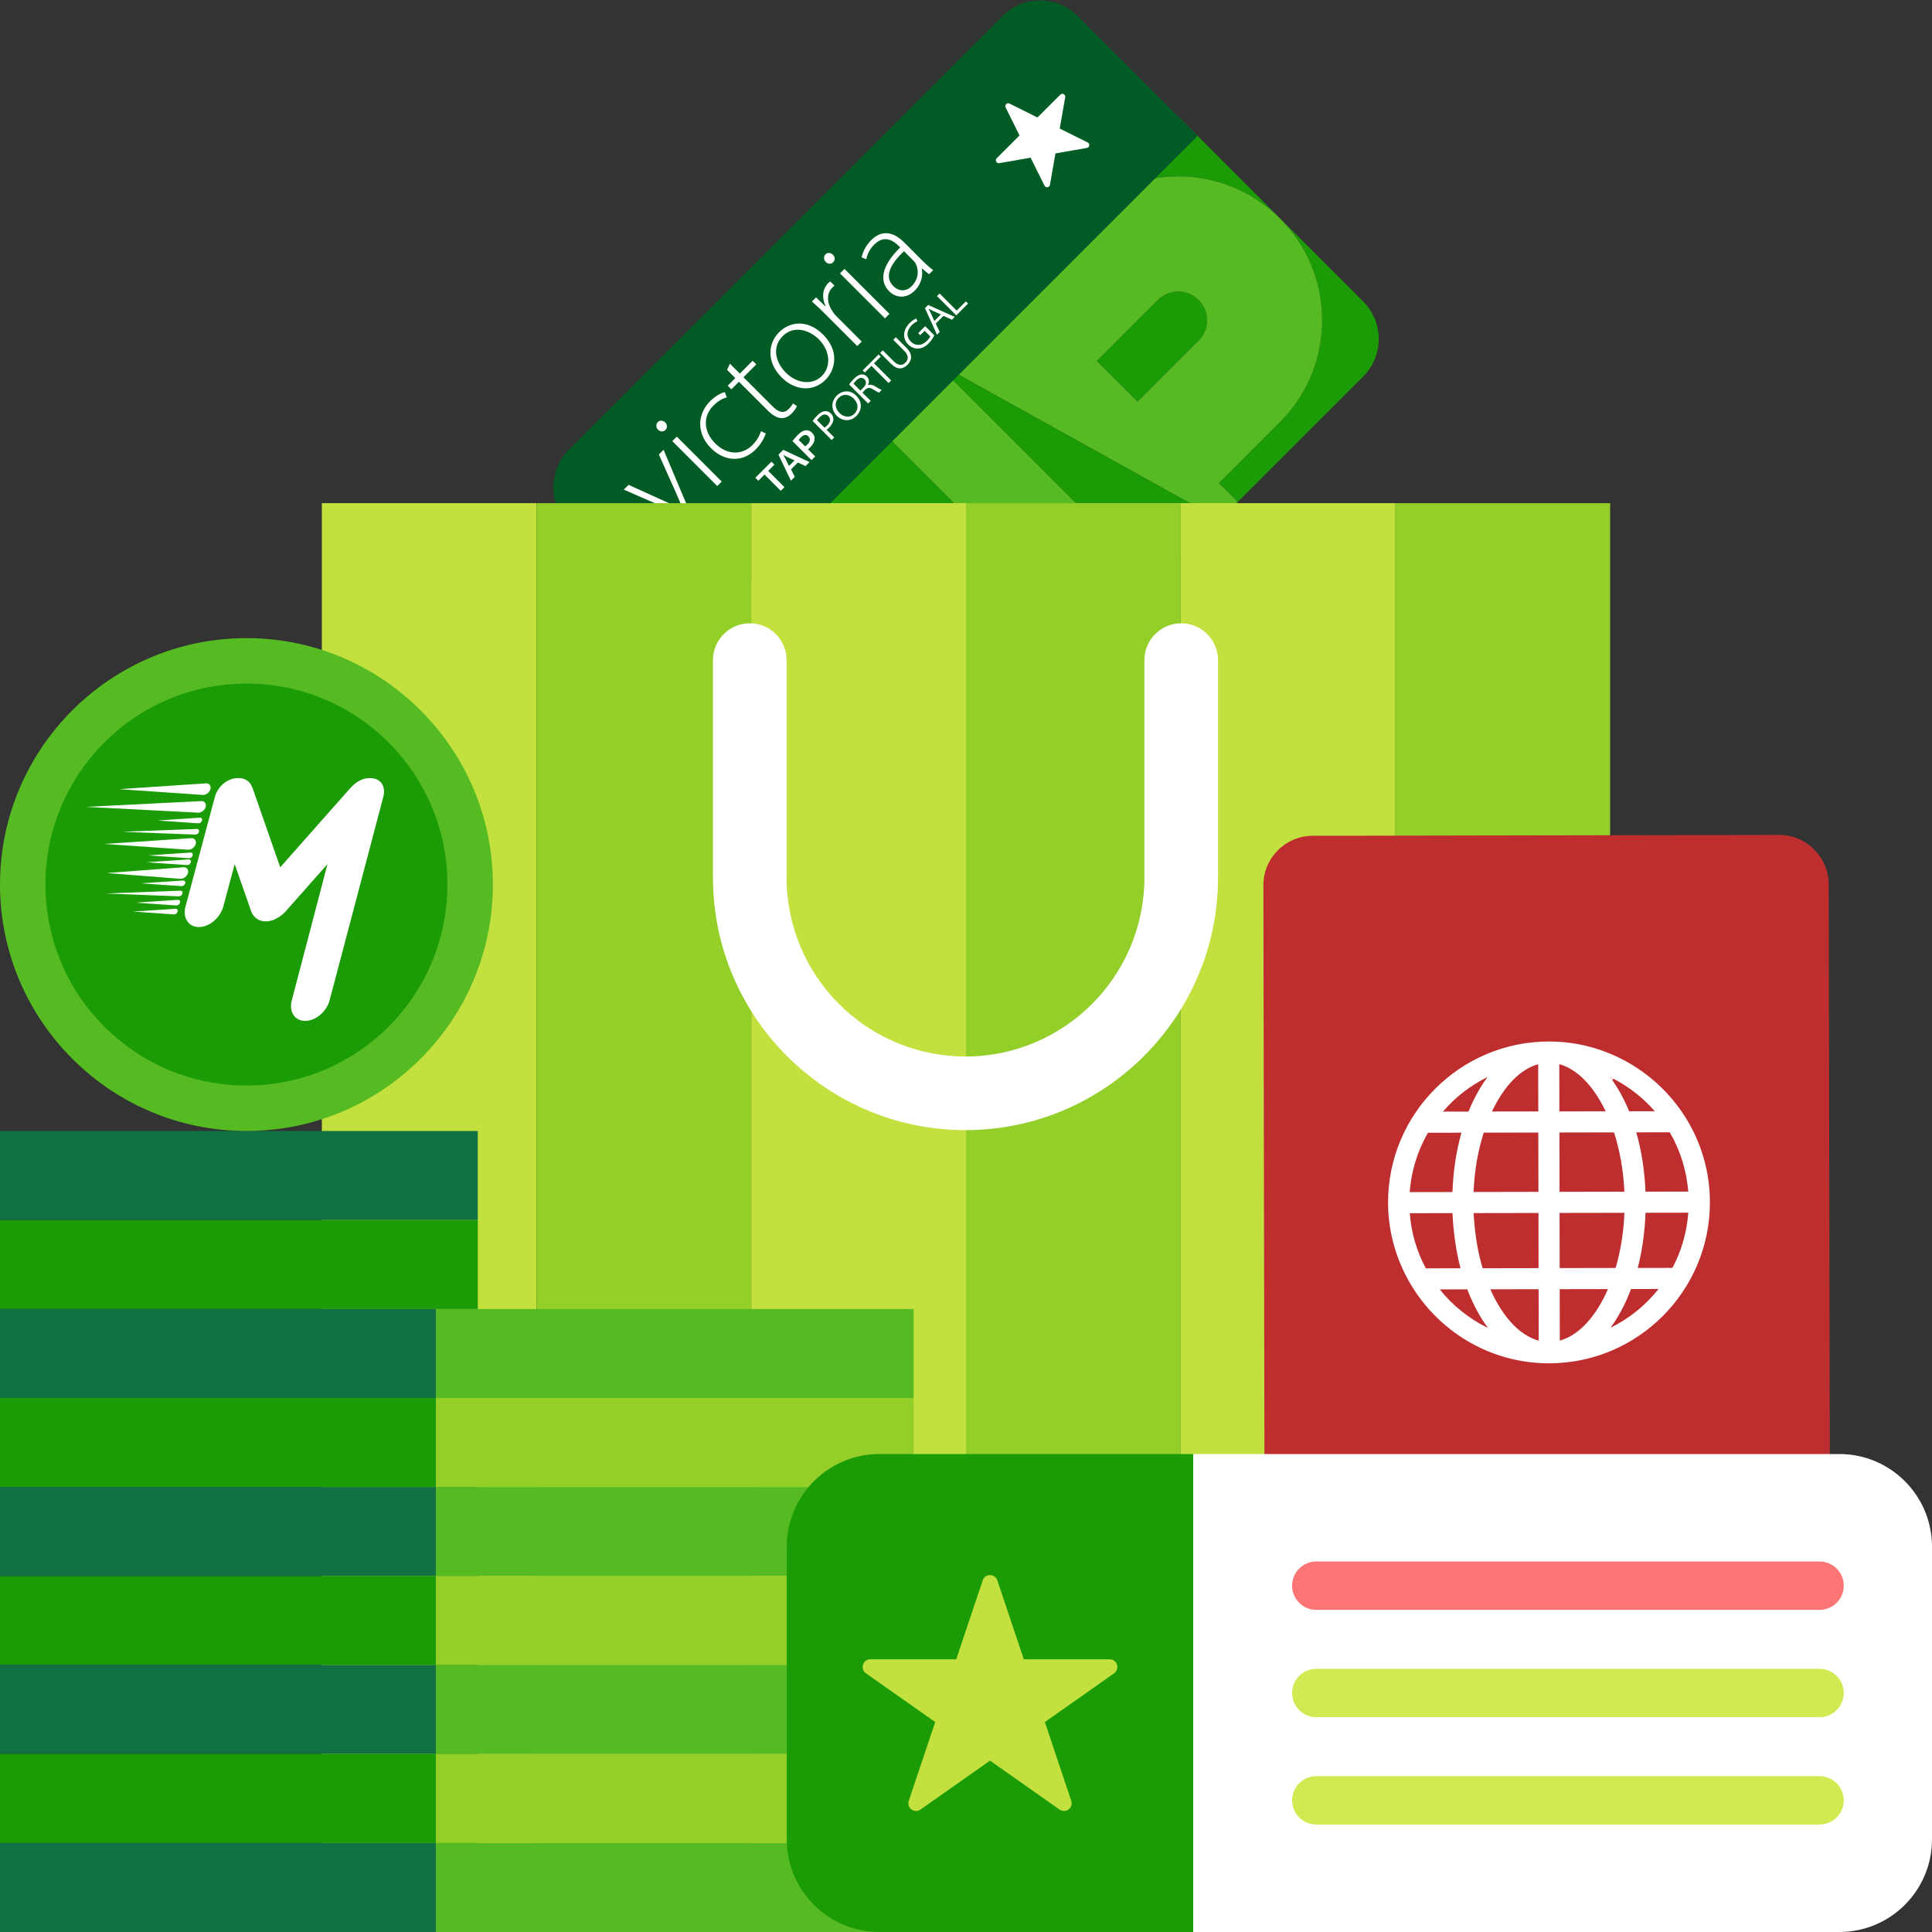 <?xml version="1.0" encoding="utf-8"?>
<!-- Generator: Adobe Illustrator 17.0.0, SVG Export Plug-In . SVG Version: 6.00 Build 0)  -->
<!DOCTYPE svg PUBLIC "-//W3C//DTD SVG 1.1//EN" "http://www.w3.org/Graphics/SVG/1.1/DTD/svg11.dtd">
<svg version="1.1" xmlns="http://www.w3.org/2000/svg" xmlns:xlink="http://www.w3.org/1999/xlink" x="0px" y="0px" width="290px"
	 height="290px" viewBox="0 0 290 290" enable-background="new 0 0 290 290" xml:space="preserve">
<rect x="0" y="0" width="290" height="290" fill="#333333" stroke="none"/>
<g id="Layer_2" display="none">
	<rect display="inline" fill="#D9E1E5" width="290" height="290"/>
</g>
<g id="Layer_1">
	<g>
		<g>
			<g>
				<path fill="#1B9B05" d="M112.717,106.109l15.518,15.518c3.114,3.114,8.162,3.114,11.276,0l3.497-3.497l-21.156-21.156
					L112.717,106.109z"/>
				<path fill="#1B9B05" d="M179.915,45.031c-1.686-1.686-4.429-1.693-6.111-0.011l-9.168,9.168l6.117,6.117l9.168-9.168
					C181.603,49.454,181.601,46.717,179.915,45.031z"/>
				
					<rect x="133.284" y="70.882" transform="matrix(-0.707 -0.707 0.707 -0.707 217.694 231.935)" fill="#56BA22" width="47.196" height="0"/>
				<polygon fill="#1B9B05" points="157.155,83.071 143.247,75.578 150.735,89.491 				"/>
				<path fill="#1B9B05" d="M161.588,32.804c8.433-8.433,22.111-8.443,30.554,0c8.437,8.437,8.428,22.116-0.005,30.549l-9.168,9.168
					l2.824,2.824l18.82-18.82c3.114-3.114,3.114-8.162,0-11.276l-27.735-27.735L161.588,32.804z"/>
				<rect x="156.882" y="47.284" fill="#EC2427" width="0" height="47.196"/>
				<path fill="#56BA22" d="M192.137,63.352c8.433-8.433,8.442-22.112,0.005-30.549c-8.443-8.443-22.121-8.433-30.554,0
					l-21.392,21.392l42.908,23.837l2.688-2.688l-2.824-2.824L192.137,63.352z M164.635,54.188l9.168-9.168
					c1.682-1.682,4.425-1.675,6.111,0.011c1.686,1.686,1.688,4.424,0.006,6.106l-9.168,9.168L164.635,54.188z"/>
				<polygon fill="#56BA22" points="121.863,72.529 100.5,93.891 112.717,106.109 121.852,96.974 143.007,118.13 145.696,115.441 
									"/>
				<polygon fill="#56BA22" points="131.03,63.361 143.247,75.578 157.155,83.071 150.735,89.491 143.247,75.578 134.08,84.746 
					155.236,105.901 173.569,87.568 140.196,54.195 				"/>
				<polygon fill="#1B9B05" points="155.236,105.901 134.08,84.746 143.247,75.578 131.03,63.361 121.863,72.529 145.696,115.441 
									"/>
				<polygon fill="#1B9B05" points="183.104,78.033 140.196,54.195 173.569,87.568 				"/>
			</g>
			<path fill="#015B25" d="M161.765,2.402c-3.114-3.114-8.162-3.114-11.276,0L85.388,67.504c-3.114,3.114-3.114,8.162,0,11.276
				l18.005,18.005l76.377-76.377L161.765,2.402z"/>
			<g>
				<path fill="#FFFFFF" d="M93.63,73.493l9.389,4.104l0.59-0.59l-4.006-9.488l-0.703,0.703l2.587,5.791
					c0.393,0.9,0.731,1.744,1.11,2.488l-0.028,0.028c-0.759-0.394-1.532-0.745-2.46-1.139l-5.763-2.615L93.63,73.493L93.63,73.493z"
					/>
				<path fill-rule="evenodd" clip-rule="evenodd" fill="#FFFFFF" d="M108.333,72.284l-6.747-6.747l-0.675,0.675l6.747,6.747
					L108.333,72.284L108.333,72.284z M99.885,64.539c0.337-0.337,0.281-0.815-0.028-1.125c-0.323-0.323-0.815-0.365-1.124-0.056
					s-0.268,0.829,0.042,1.139c0.309,0.309,0.787,0.365,1.096,0.056L99.885,64.539L99.885,64.539z"/>
				<path fill="#FFFFFF" d="M114.237,64.722c-0.197,0.534-0.492,1.279-1.293,2.08c-1.56,1.56-3.824,1.518-5.595-0.253
					c-1.588-1.588-2.038-3.893-0.225-5.707c0.745-0.745,1.462-1.068,1.982-1.195l-0.31-0.787c-0.436,0.07-1.363,0.52-2.193,1.349
					c-2.01,2.01-2.024,4.92,0.126,7.071c2.024,2.024,4.737,2.15,6.677,0.21c0.984-0.984,1.392-1.982,1.546-2.417L114.237,64.722
					L114.237,64.722z"/>
				<path fill="#FFFFFF" d="M109.135,55.515l1.237,1.237l-1.139,1.139l0.548,0.548l1.139-1.139l4.259,4.259
					c0.688,0.688,1.377,1.153,2.038,1.195c0.562,0.055,1.124-0.197,1.616-0.689c0.408-0.408,0.646-0.787,0.787-1.097l-0.59-0.421
					c-0.113,0.225-0.323,0.52-0.674,0.872c-0.717,0.717-1.518,0.45-2.375-0.408l-4.386-4.386l1.926-1.926l-0.548-0.548l-1.926,1.926
					l-1.49-1.49L109.135,55.515L109.135,55.515z"/>
				<path fill-rule="evenodd" clip-rule="evenodd" fill="#FFFFFF" d="M123.908,57.019c1.49-1.49,2.137-4.301-0.365-6.804
					c-2.066-2.066-4.738-2.206-6.607-0.337c-1.672,1.672-1.912,4.47,0.394,6.776c2.108,2.108,4.821,2.122,6.564,0.379
					L123.908,57.019L123.908,57.019z M123.359,56.443c-1.378,1.378-3.711,1.181-5.398-0.505c-1.448-1.448-2.207-3.753-0.478-5.482
					c1.786-1.786,4.175-0.774,5.412,0.463c1.729,1.729,1.883,4.105,0.478,5.51L123.359,56.443L123.359,56.443z"/>
				<path fill="#FFFFFF" d="M128.673,51.945l0.675-0.675l-3.725-3.725c-0.225-0.225-0.436-0.464-0.591-0.703
					c-0.899-1.266-1.04-2.727-0.112-3.655c0.126-0.126,0.225-0.225,0.338-0.31l-0.632-0.632c-0.099,0.071-0.211,0.155-0.309,0.253
					c-0.914,0.914-0.956,2.277-0.394,3.431l-0.042,0.042l-1.391-1.336l-0.619,0.619c0.703,0.618,1.406,1.293,2.081,1.968
					L128.673,51.945L128.673,51.945z"/>
				<path fill-rule="evenodd" clip-rule="evenodd" fill="#FFFFFF" d="M133.508,47.11l-6.747-6.747l-0.675,0.675l6.747,6.747
					L133.508,47.11L133.508,47.11z M125.06,39.364c0.338-0.338,0.281-0.815-0.028-1.124c-0.323-0.323-0.815-0.366-1.124-0.056
					c-0.31,0.31-0.268,0.829,0.042,1.139c0.309,0.309,0.787,0.366,1.096,0.056L125.06,39.364L125.06,39.364z"/>
				<path fill-rule="evenodd" clip-rule="evenodd" fill="#FFFFFF" d="M135.729,36.398c-1.195-1.195-3.036-2.277-4.991-0.323
					c-0.604,0.604-1.194,1.532-1.405,2.559l0.703,0.28c0.14-0.843,0.605-1.617,1.195-2.207c1.588-1.617,3.05-0.408,3.711,0.253
					l0.183,0.183c-2.783,2.727-3.205,5.033-1.644,6.593c0.899,0.899,2.474,1.237,3.837-0.126c1.082-1.082,1.223-2.432,1.04-3.289
					l0.027-0.027l1.069,0.871l0.618-0.618c-0.604-0.436-1.166-0.97-1.7-1.504L135.729,36.398L135.729,36.398z M137.135,39.153
					c0.112,0.112,0.253,0.281,0.337,0.478c0.436,0.885,0.478,2.22-0.647,3.345c-0.702,0.702-1.784,0.913-2.754-0.057
					c-1.617-1.617,0.098-3.781,1.616-5.215L137.135,39.153L137.135,39.153z"/>
				<polygon fill="#FFFFFF" points="117.198,73.677 117.752,73.124 115.31,70.682 116.245,69.746 115.795,69.296 113.379,71.712 
					113.829,72.162 114.756,71.235 117.198,73.677 				"/>
				<path fill-rule="evenodd" clip-rule="evenodd" fill="#FFFFFF" d="M119.769,69.424l1.141,0.541l0.605-0.605l-3.943-1.841
					l-0.721,0.721l1.871,3.913l0.579-0.579l-0.562-1.12L119.769,69.424L119.769,69.424z M118.421,69.948l-0.472-0.987
					c-0.116-0.227-0.244-0.442-0.356-0.648l0.009-0.009c0.202,0.107,0.429,0.232,0.665,0.339l0.992,0.467L118.421,69.948
					L118.421,69.948z"/>
				<path fill-rule="evenodd" clip-rule="evenodd" fill="#FFFFFF" d="M121.811,69.064l0.549-0.549l-1.082-1.082
					c0.099-0.065,0.211-0.159,0.326-0.275c0.421-0.421,0.661-0.867,0.673-1.308c0.018-0.326-0.128-0.644-0.399-0.914
					c-0.279-0.279-0.631-0.382-0.949-0.347c-0.339,0.038-0.725,0.245-1.137,0.657c-0.408,0.408-0.665,0.725-0.841,0.961
					L121.811,69.064L121.811,69.064z M119.884,66.038c0.047-0.073,0.155-0.206,0.331-0.382c0.382-0.382,0.793-0.494,1.128-0.158
					c0.343,0.343,0.271,0.802-0.154,1.227c-0.129,0.129-0.241,0.223-0.339,0.279L119.884,66.038L119.884,66.038z"/>
				<path fill-rule="evenodd" clip-rule="evenodd" fill="#FFFFFF" d="M124.832,66.043l0.39-0.39l-1.146-1.146
					c0.124-0.073,0.248-0.189,0.382-0.322c0.403-0.403,0.631-0.845,0.64-1.266c0.004-0.313-0.129-0.61-0.39-0.872
					c-0.262-0.262-0.576-0.36-0.88-0.339c-0.335,0.026-0.716,0.219-1.116,0.619c-0.339,0.339-0.575,0.627-0.738,0.858
					L124.832,66.043L124.832,66.043z M122.639,63.069c0.06-0.086,0.185-0.244,0.378-0.437c0.425-0.425,0.91-0.584,1.317-0.176
					c0.395,0.395,0.326,0.91-0.167,1.403c-0.146,0.146-0.279,0.262-0.408,0.33L122.639,63.069L122.639,63.069z"/>
				<path fill-rule="evenodd" clip-rule="evenodd" fill="#FFFFFF" d="M128.553,62.425c0.824-0.824,0.94-2.073-0.022-3.034
					c-0.841-0.841-2.051-0.884-2.939,0.004c-0.863,0.863-0.872,2.134,0.03,3.035c0.841,0.841,2.065,0.862,2.927,0L128.553,62.425
					L128.553,62.425z M128.256,62.103c-0.661,0.661-1.609,0.528-2.235-0.099c-0.648-0.648-0.837-1.583-0.129-2.292
					c0.7-0.7,1.656-0.481,2.244,0.107c0.687,0.687,0.789,1.614,0.124,2.279L128.256,62.103L128.256,62.103z"/>
				<path fill-rule="evenodd" clip-rule="evenodd" fill="#FFFFFF" d="M130.308,60.567l0.39-0.39l-1.253-1.253l0.425-0.425
					c0.373-0.347,0.695-0.352,1.184-0.051c0.451,0.279,0.76,0.45,0.889,0.484l0.403-0.403c-0.185-0.056-0.541-0.274-1.056-0.575
					c-0.348-0.201-0.7-0.27-1.004-0.129l-0.009-0.009c0.214-0.403,0.223-0.927-0.163-1.313c-0.223-0.223-0.515-0.326-0.781-0.309
					c-0.351,0.026-0.712,0.224-1.145,0.657c-0.283,0.283-0.566,0.617-0.734,0.862L130.308,60.567L130.308,60.567z M128.115,57.593
					c0.052-0.086,0.176-0.253,0.395-0.472c0.408-0.408,0.868-0.576,1.258-0.185c0.326,0.326,0.275,0.807-0.154,1.236l-0.46,0.46
					L128.115,57.593L128.115,57.593z"/>
				<polygon fill="#FFFFFF" points="133.381,57.495 133.772,57.104 131.197,54.529 132.201,53.525 131.883,53.207 129.488,55.602 
					129.806,55.92 130.806,54.92 133.381,57.495 				"/>
				<path fill="#FFFFFF" d="M132.115,52.976l1.63,1.63c0.957,0.957,1.811,0.815,2.455,0.172c0.695-0.695,0.824-1.605-0.107-2.536
					l-1.622-1.622l-0.391,0.391l1.639,1.639c0.678,0.678,0.674,1.309,0.189,1.794c-0.451,0.451-1.077,0.467-1.763-0.219
					l-1.639-1.639L132.115,52.976L132.115,52.976z"/>
				<path fill="#FFFFFF" d="M138.87,48.959l-1.043,1.043l0.309,0.309l0.656-0.656l0.833,0.833c-0.051,0.163-0.21,0.399-0.497,0.686
					c-0.785,0.785-1.743,0.772-2.421,0.094c-0.669-0.669-0.674-1.634,0.141-2.45c0.335-0.335,0.618-0.498,0.88-0.597l-0.211-0.407
					c-0.197,0.068-0.587,0.287-0.974,0.673c-1.12,1.12-1.009,2.433-0.236,3.206c0.424,0.424,0.965,0.648,1.471,0.631
					c0.601-0.018,1.129-0.296,1.632-0.799c0.459-0.459,0.716-0.94,0.832-1.193L138.87,48.959L138.87,48.959z"/>
				<path fill-rule="evenodd" clip-rule="evenodd" fill="#FFFFFF" d="M141.616,47.414l1.27,0.575l0.424-0.424l-3.995-1.79
					l-0.476,0.476l1.802,3.983l0.408-0.408l-0.588-1.258L141.616,47.414L141.616,47.414z M140.247,48.182l-0.541-1.201
					c-0.111-0.241-0.218-0.434-0.33-0.631l0.009-0.009c0.197,0.103,0.395,0.206,0.647,0.322l1.198,0.536L140.247,48.182
					L140.247,48.182z"/>
				<polygon fill="#FFFFFF" points="143.538,47.337 145.306,45.569 144.98,45.242 143.602,46.62 141.036,44.054 140.645,44.445 
					143.538,47.337 				"/>
			</g>
		</g>
		<path fill="#FFFFFF" d="M159.663,14.131c-0.168-0.087-0.373-0.055-0.506,0.078l-3.426,3.426l-4.206-2.093
			c-0.167-0.083-0.368-0.05-0.5,0.082c-0.132,0.132-0.165,0.333-0.082,0.5l2.093,4.206l-3.426,3.426
			c-0.134,0.134-0.165,0.339-0.078,0.506c0.087,0.168,0.273,0.26,0.459,0.228l4.707-0.818l2.088,4.196
			c0.083,0.168,0.265,0.263,0.451,0.236c0.095-0.014,0.18-0.058,0.244-0.122c0.062-0.062,0.105-0.142,0.121-0.232l0.821-4.725
			l4.725-0.821c0.185-0.032,0.328-0.179,0.355-0.365c0.027-0.185-0.068-0.367-0.236-0.451l-4.196-2.088l0.819-4.707
			C159.922,14.404,159.83,14.218,159.663,14.131z"/>
	</g>
	<g>
		<polygon fill="#C2E13E" points="64.426,75.526 48.311,75.526 48.311,290 64.426,290 80.541,290 80.541,75.526 		"/>
		<polygon fill="#94CE28" points="96.656,75.526 80.541,75.526 80.541,290 96.656,290 112.77,290 112.77,75.526 		"/>
		<polygon fill="#94CE28" points="225.574,75.526 209.459,75.526 209.459,290 225.574,290 241.689,290 241.689,75.526 		"/>
		<polygon fill="#C2E13E" points="128.885,75.526 112.77,75.526 112.77,290 128.885,290 145,290 145,75.526 		"/>
		<polygon fill="#94CE28" points="161.115,75.526 145,75.526 145,290 161.115,290 177.23,290 177.23,75.526 		"/>
		<g>
			<polygon fill="#C2E13E" points="193.344,75.526 177.23,75.526 177.23,290 193.344,290 209.459,290 209.459,75.526 			"/>
		</g>
		<g>
			<path fill="#FFFFFF" d="M177.303,93.559c-3.051,0-5.526,2.474-5.526,5.526v32.647c0,14.807-12.046,26.853-26.853,26.853
				s-26.853-12.046-26.853-26.853V99.085c0-3.052-2.474-5.526-5.526-5.526c-3.051,0-5.526,2.474-5.526,5.526v32.647
				c0,20.9,17.003,37.904,37.904,37.904s37.904-17.004,37.904-37.904V99.085C182.828,96.033,180.354,93.559,177.303,93.559z"/>
		</g>
	</g>
	<g>
		<path fill="#FFFFFF" d="M223.29,161.665c-2.575,1.266-4.855,3.034-6.704,5.193l3.844-0.007
			C221.223,164.888,222.187,163.144,223.29,161.665z"/>
		<path fill="#FFFFFF" d="M230.965,201.234l-0.014-7.719l-7.243,0.013C225.498,197.603,228.078,200.457,230.965,201.234z"/>
		<path fill="#FFFFFF" d="M222.714,170.013c-0.854,2.674-1.395,5.701-1.528,8.909l4.096-0.008l5.631-5.652l-0.006-3.265
			L222.714,170.013z"/>
		<path fill="#FFFFFF" d="M216.113,193.543c1.944,2.436,4.42,4.42,7.247,5.798c-1.224-1.631-2.27-3.594-3.114-5.806L216.113,193.543
			z"/>
		<path fill="#FFFFFF" d="M219.369,170.019l-5.026,0.009c-1.538,2.661-2.504,5.684-2.742,8.911l6.419-0.012
			C218.134,175.736,218.603,172.734,219.369,170.019z"/>
		<path fill="#FFFFFF" d="M230.888,159.743c-2.733,0.746-5.18,3.357-6.94,7.1l6.953-0.013L230.888,159.743z"/>
		<path fill="#FFFFFF" d="M222.545,190.364l8.4-0.016l-0.015-8.278l-8.809,0.016l-0.865,0.868
			C221.435,185.59,221.869,188.101,222.545,190.364z"/>
		<polygon fill="#FFFFFF" points="230.924,178.904 230.913,173.262 225.282,178.914 		"/>
		<path fill="#FFFFFF" d="M221.256,182.955l0.865-0.868l-0.929,0.002C221.205,182.382,221.237,182.666,221.256,182.955z"/>
		<path fill="#FFFFFF" d="M214.014,190.38l5.212-0.01c-0.377-1.427-0.663-2.939-0.87-4.505l-4.392,4.409
			C213.982,190.309,213.996,190.346,214.014,190.38z"/>
		<path fill="#FFFFFF" d="M211.608,182.107c0.226,2.931,1.047,5.695,2.357,8.167l4.392-4.409c-0.162-1.224-0.279-2.479-0.33-3.771
			L211.608,182.107z"/>
		<path fill="#FFFFFF" d="M246.993,178.874l6.419-0.012c-0.249-3.226-1.227-6.246-2.773-8.901l-5.027,0.009
			C246.386,172.683,246.867,175.682,246.993,178.874z"/>
		<path fill="#FFFFFF" d="M245.829,190.321l5.212-0.01c1.331-2.504,2.158-5.309,2.376-8.282l-6.419,0.012
			C246.893,184.987,246.493,187.776,245.829,190.321z"/>
		<path fill="#FFFFFF" d="M234.132,201.229c2.885-0.788,5.454-3.651,7.228-7.732l-7.242,0.013L234.132,201.229z"/>
		<path fill="#FFFFFF" d="M241.73,199.307c2.824-1.389,5.291-3.381,7.226-5.825l-4.133,0.008
			C243.986,195.705,242.946,197.673,241.73,199.307z"/>
		<path fill="#BF2E2E" d="M272.635,127.867c-1.362-1.549-3.337-2.546-5.562-2.542l-35.017,0.065l-35.016,0.065
			c-4.096,0.008-7.41,3.334-7.402,7.429l0.145,78.142l0.04,21.748c0.008,4.096,3.334,7.41,7.43,7.402l35.016-0.065l35.017-0.065
			c4.096-0.008,7.41-3.334,7.402-7.429l-0.186-99.89C274.499,130.857,273.78,129.17,272.635,127.867z"/>
		<polygon fill="#FFFFFF" points="234.074,169.992 234.075,170.089 234.172,169.992 		"/>
		<path fill="#FFFFFF" d="M241.66,161.629c0.119,0.159,0.231,0.334,0.347,0.499l0.198-0.198
			C242.02,161.833,241.847,161.72,241.66,161.629z"/>
		<path fill="#FFFFFF" d="M244.547,159.578c-3.561-2.058-7.681-3.253-12.082-3.245h-0.002
			c-13.319,0.025-24.132,10.881-24.107,24.197c0.008,4.402,1.218,8.517,3.29,12.071c4.197,7.199,11.99,12.054,20.907,12.038h0.001
			c13.318-0.025,24.132-10.879,24.107-24.198C256.646,171.523,251.762,163.748,244.547,159.578z M250.638,169.961
			c1.547,2.656,2.524,5.675,2.774,8.901l-6.419,0.012c-0.125-3.192-0.607-6.191-1.382-8.904L250.638,169.961z M242.204,161.929
			c2.353,1.233,4.456,2.873,6.179,4.869l-3.844,0.007c-0.714-1.747-1.571-3.309-2.533-4.677c-0.116-0.165-0.228-0.34-0.347-0.499
			C241.847,161.72,242.02,161.833,242.204,161.929z M237.333,166.819l-3.265,0.006l-0.013-7.087c2.11,0.568,4.05,2.255,5.642,4.708
			c0.472,0.727,0.917,1.513,1.322,2.367 M221.192,182.089l0.929-0.002l8.809-0.016l0.015,8.278l-8.4,0.016
			c-0.676-2.263-1.11-4.774-1.289-7.409C221.237,182.665,221.205,182.382,221.192,182.089z M230.913,173.262l0.01,5.642
			l-5.642,0.011l-4.096,0.008c0.133-3.208,0.674-6.235,1.528-8.909l8.193-0.015L230.913,173.262z M230.888,159.743l0.013,7.088
			l-6.953,0.013C225.709,163.1,228.155,160.489,230.888,159.743z M223.29,161.665c-1.103,1.48-2.067,3.224-2.86,5.185l-3.844,0.007
			C218.435,164.699,220.714,162.93,223.29,161.665z M214.343,170.028l5.026-0.009c-0.767,2.716-1.235,5.717-1.349,8.909
			l-6.419,0.012C211.839,175.712,212.805,172.69,214.343,170.028z M214.014,190.38c-0.018-0.034-0.032-0.071-0.05-0.106
			c-1.31-2.473-2.131-5.236-2.357-8.168l6.419-0.012c0.051,1.292,0.168,2.547,0.33,3.771c0.207,1.566,0.493,3.077,0.87,4.505
			L214.014,190.38z M216.112,193.543l4.134-0.008c0.844,2.211,1.89,4.174,3.114,5.806
			C220.532,197.963,218.056,195.979,216.112,193.543z M223.708,193.529l7.243-0.013l0.014,7.719
			C228.078,200.457,225.498,197.603,223.708,193.529z M234.075,170.089l0-0.098l0.097,0l8.094-0.015
			c0.864,2.671,1.418,5.696,1.56,8.904l-9.735,0.018L234.075,170.089z M234.097,182.065l9.735-0.018
			c-0.12,2.956-0.58,5.765-1.322,8.28l-8.397,0.016L234.097,182.065z M234.132,201.229l-0.014-7.719l7.242-0.013
			C239.587,197.577,237.017,200.44,234.132,201.229z M241.73,199.307c1.216-1.635,2.257-3.602,3.092-5.817l4.133-0.008
			C247.02,195.926,244.553,197.918,241.73,199.307z M245.83,190.321c0.664-2.545,1.063-5.334,1.169-8.28l6.419-0.012
			c-0.218,2.973-1.045,5.778-2.376,8.282L245.83,190.321z"/>
	</g>
	<g>
		<g>
			<rect y="236.563" fill="#1B9B05" width="71.72" height="13.359"/>
			<rect y="249.922" fill="#127045" width="71.72" height="13.359"/>
			<rect y="263.282" fill="#1B9B05" width="71.72" height="13.359"/>
			<rect y="276.641" fill="#127045" width="71.72" height="13.359"/>
		</g>
		<g>
			<rect y="209.845" fill="#1B9B05" width="71.72" height="13.359"/>
			<rect y="223.204" fill="#127045" width="71.72" height="13.359"/>
			<rect y="183.127" fill="#1B9B05" width="71.72" height="13.359"/>
			<rect y="196.486" fill="#127045" width="71.72" height="13.359"/>
			<rect y="169.767" fill="#127045" width="71.72" height="13.359"/>
		</g>
		<g>
			<path fill="#56BA22" d="M36.992,169.767C16.595,169.767,0,153.173,0,132.776s16.595-36.992,36.992-36.992
				s36.992,16.594,36.992,36.992S57.389,169.767,36.992,169.767z"/>
			<circle fill="#1B9B05" cx="36.992" cy="132.776" r="30.166"/>
			<g>
				<path fill="#FFFFFF" d="M56.898,117.186c-0.379-0.28-0.854-0.402-1.366-0.389c-0.027-0.001-0.052-0.004-0.079-0.004
					c-0.89,0-1.804,0.447-2.511,1.146c-0.133,0.121-0.263,0.248-0.385,0.386l-10.494,11.859l-4.139-11.859
					c-0.048-0.138-0.11-0.265-0.178-0.386c-0.333-0.699-1.007-1.146-1.897-1.146c-0.027,0-0.054,0.004-0.081,0.004
					c-0.505-0.013-1.046,0.109-1.575,0.389c-1.023,0.542-1.736,1.525-1.963,2.548c-0.015,0.049-0.033,0.097-0.046,0.146
					l-4.336,16.184c-0.457,1.706,0.443,3.088,2.01,3.088s3.208-1.383,3.665-3.088l1.706-6.365l2.468,7.072
					c0.165,0.473,0.455,0.844,0.823,1.103c0.014,0.011,0.026,0.024,0.04,0.035c0.369,0.273,0.831,0.397,1.329,0.39
					c0.495,0.006,1.023-0.117,1.538-0.39c0.02-0.011,0.039-0.023,0.059-0.035c0.507-0.259,0.996-0.63,1.415-1.103l6.258-7.072
					L43.8,150.152c-0.457,1.706,0.443,3.088,2.01,3.088s3.208-1.383,3.665-3.088l7.989-30.271c0.013-0.049,0.021-0.097,0.032-0.146
					C57.817,118.711,57.63,117.728,56.898,117.186z"/>
				<path fill="#FFFFFF" d="M30.482,119.325l-12.612-0.871l0,0l0,0l13.078-0.871c0.481,0,0.766,0.39,0.638,0.871
					C31.457,118.935,30.963,119.325,30.482,119.325z"/>
				<path fill="#FFFFFF" d="M28.278,127.55l-12.612-0.871l0,0l0,0l13.078-0.871c0.481,0,0.766,0.39,0.637,0.871
					C29.253,127.16,28.759,127.55,28.278,127.55z"/>
				<path fill="#FFFFFF" d="M27.108,131.916l-11.071-0.871l0,0l0,0l11.538-0.871c0.481,0,0.766,0.39,0.637,0.871
					C28.083,131.526,27.589,131.916,27.108,131.916z"/>
				<path fill="#FFFFFF" d="M29.788,123.582l-6.131-0.423l0,0l0,0l6.357-0.423c0.234,0,0.373,0.189,0.31,0.423
					C30.263,123.393,30.022,123.582,29.788,123.582z"/>
				<path fill="#FFFFFF" d="M28.109,129.85l-6.131-0.423l0,0l0,0l6.357-0.423c0.234,0,0.373,0.189,0.31,0.423
					C28.583,129.661,28.343,129.85,28.109,129.85z"/>
				<path fill="#FFFFFF" d="M26.125,137.256l-6.131-0.423l0,0l0,0l6.357-0.423c0.234,0,0.373,0.189,0.31,0.423
					C26.599,137.067,26.358,137.256,26.125,137.256z"/>
				<path fill="#FFFFFF" d="M28.385,128.819l-6.131-0.423l0,0l0,0l6.357-0.423c0.234,0,0.373,0.189,0.31,0.423
					C28.859,128.629,28.619,128.819,28.385,128.819z"/>
				<path fill="#FFFFFF" d="M26.484,135.913l-6.131-0.423l0,0l0,0l6.357-0.423c0.234,0,0.373,0.189,0.31,0.423
					C26.958,135.724,26.718,135.913,26.484,135.913z"/>
				<path fill="#FFFFFF" d="M27.262,133.013l-6.131-0.423l0,0l0,0l6.357-0.423c0.234,0,0.373,0.189,0.31,0.423
					C27.736,132.823,27.495,133.013,27.262,133.013z"/>
				<path fill="#FFFFFF" d="M29.335,125.276l-10.978-0.423l0,0l0,0l11.205-0.423c0.234,0,0.373,0.189,0.31,0.423
					S29.569,125.276,29.335,125.276z"/>
				<path fill="#FFFFFF" d="M26.852,134.542l-10.978-0.423l0,0l0,0l11.205-0.423c0.234,0,0.373,0.189,0.31,0.423
					C27.326,134.352,27.086,134.542,26.852,134.542z"/>
				<path fill="#FFFFFF" d="M29.769,121.986l-16.845-0.871l0,0l0,0l17.311-0.871c0.481,0,0.766,0.39,0.637,0.871
					C30.744,121.596,30.25,121.986,29.769,121.986z"/>
			</g>
		</g>
		<rect x="65.424" y="223.204" fill="#56BA22" width="71.72" height="13.359"/>
		<rect x="65.424" y="196.486" fill="#56BA22" width="71.72" height="13.359"/>
		<rect x="65.424" y="236.563" fill="#94CE28" width="71.72" height="13.359"/>
		<rect x="65.424" y="249.922" fill="#56BA22" width="71.72" height="13.359"/>
		<rect x="65.424" y="276.641" fill="#56BA22" width="71.72" height="13.359"/>
		<rect x="65.424" y="263.282" fill="#94CE28" width="71.72" height="13.359"/>
		<g>
			<rect x="65.424" y="209.845" fill="#94CE28" width="71.72" height="13.359"/>
		</g>
	</g>
	<g>
		<g>
			<g>
				<g>
					<path fill="#1B9B05" d="M132,218.255c-7.665,0-13.901,6.236-13.901,13.9v43.943c0,7.665,6.236,13.901,13.901,13.901h47.11
						v-71.745H132z"/>
					<path fill="#FFFFFF" d="M276.1,218.255h-96.99V290h96.99c7.664,0,13.9-6.236,13.9-13.901v-43.943
						C290,224.491,283.764,218.255,276.1,218.255z"/>
				</g>
				<g>
					<g>
						<g>
							<g>
								<path fill="#FC7575" d="M273.129,241.646h-75.553c-2.003,0-3.628-1.624-3.628-3.628s1.624-3.628,3.628-3.628h75.553
									c2.004,0,3.628,1.624,3.628,3.628S275.132,241.646,273.129,241.646z"/>
							</g>
							<g>
								<path fill="#D0EB51" d="M273.129,257.755h-75.553c-2.003,0-3.628-1.624-3.628-3.628c0-2.003,1.624-3.628,3.628-3.628h75.553
									c2.004,0,3.628,1.624,3.628,3.628C276.756,256.131,275.132,257.755,273.129,257.755z"/>
							</g>
							<g>
								<path fill="#D0EB51" d="M273.129,273.865h-75.553c-2.003,0-3.628-1.624-3.628-3.628c0-2.004,1.624-3.628,3.628-3.628h75.553
									c2.004,0,3.628,1.624,3.628,3.628C276.756,272.241,275.132,273.865,273.129,273.865z"/>
							</g>
						</g>
					</g>
				</g>
			</g>
		</g>
		<path fill="#C2E13E" d="M167.67,249.872c-0.152-0.48-0.597-0.806-1.1-0.806h-12.894l-3.977-11.856
			c-0.158-0.47-0.598-0.787-1.094-0.787c-0.496,0-0.937,0.317-1.094,0.787l-3.977,11.856h-12.894c-0.503,0-0.948,0.326-1.1,0.806
			s0.025,1.003,0.436,1.293l10.4,7.319l-3.967,11.828c-0.159,0.473,0.005,0.994,0.404,1.292c0.204,0.152,0.447,0.229,0.69,0.229
			c0.232,0,0.465-0.07,0.664-0.21l10.439-7.347l10.439,7.347c0.408,0.287,0.954,0.279,1.354-0.019
			c0.4-0.298,0.563-0.819,0.404-1.292l-3.967-11.828l10.4-7.319C167.645,250.875,167.822,250.352,167.67,249.872z"/>
	</g>
</g>
</svg>
